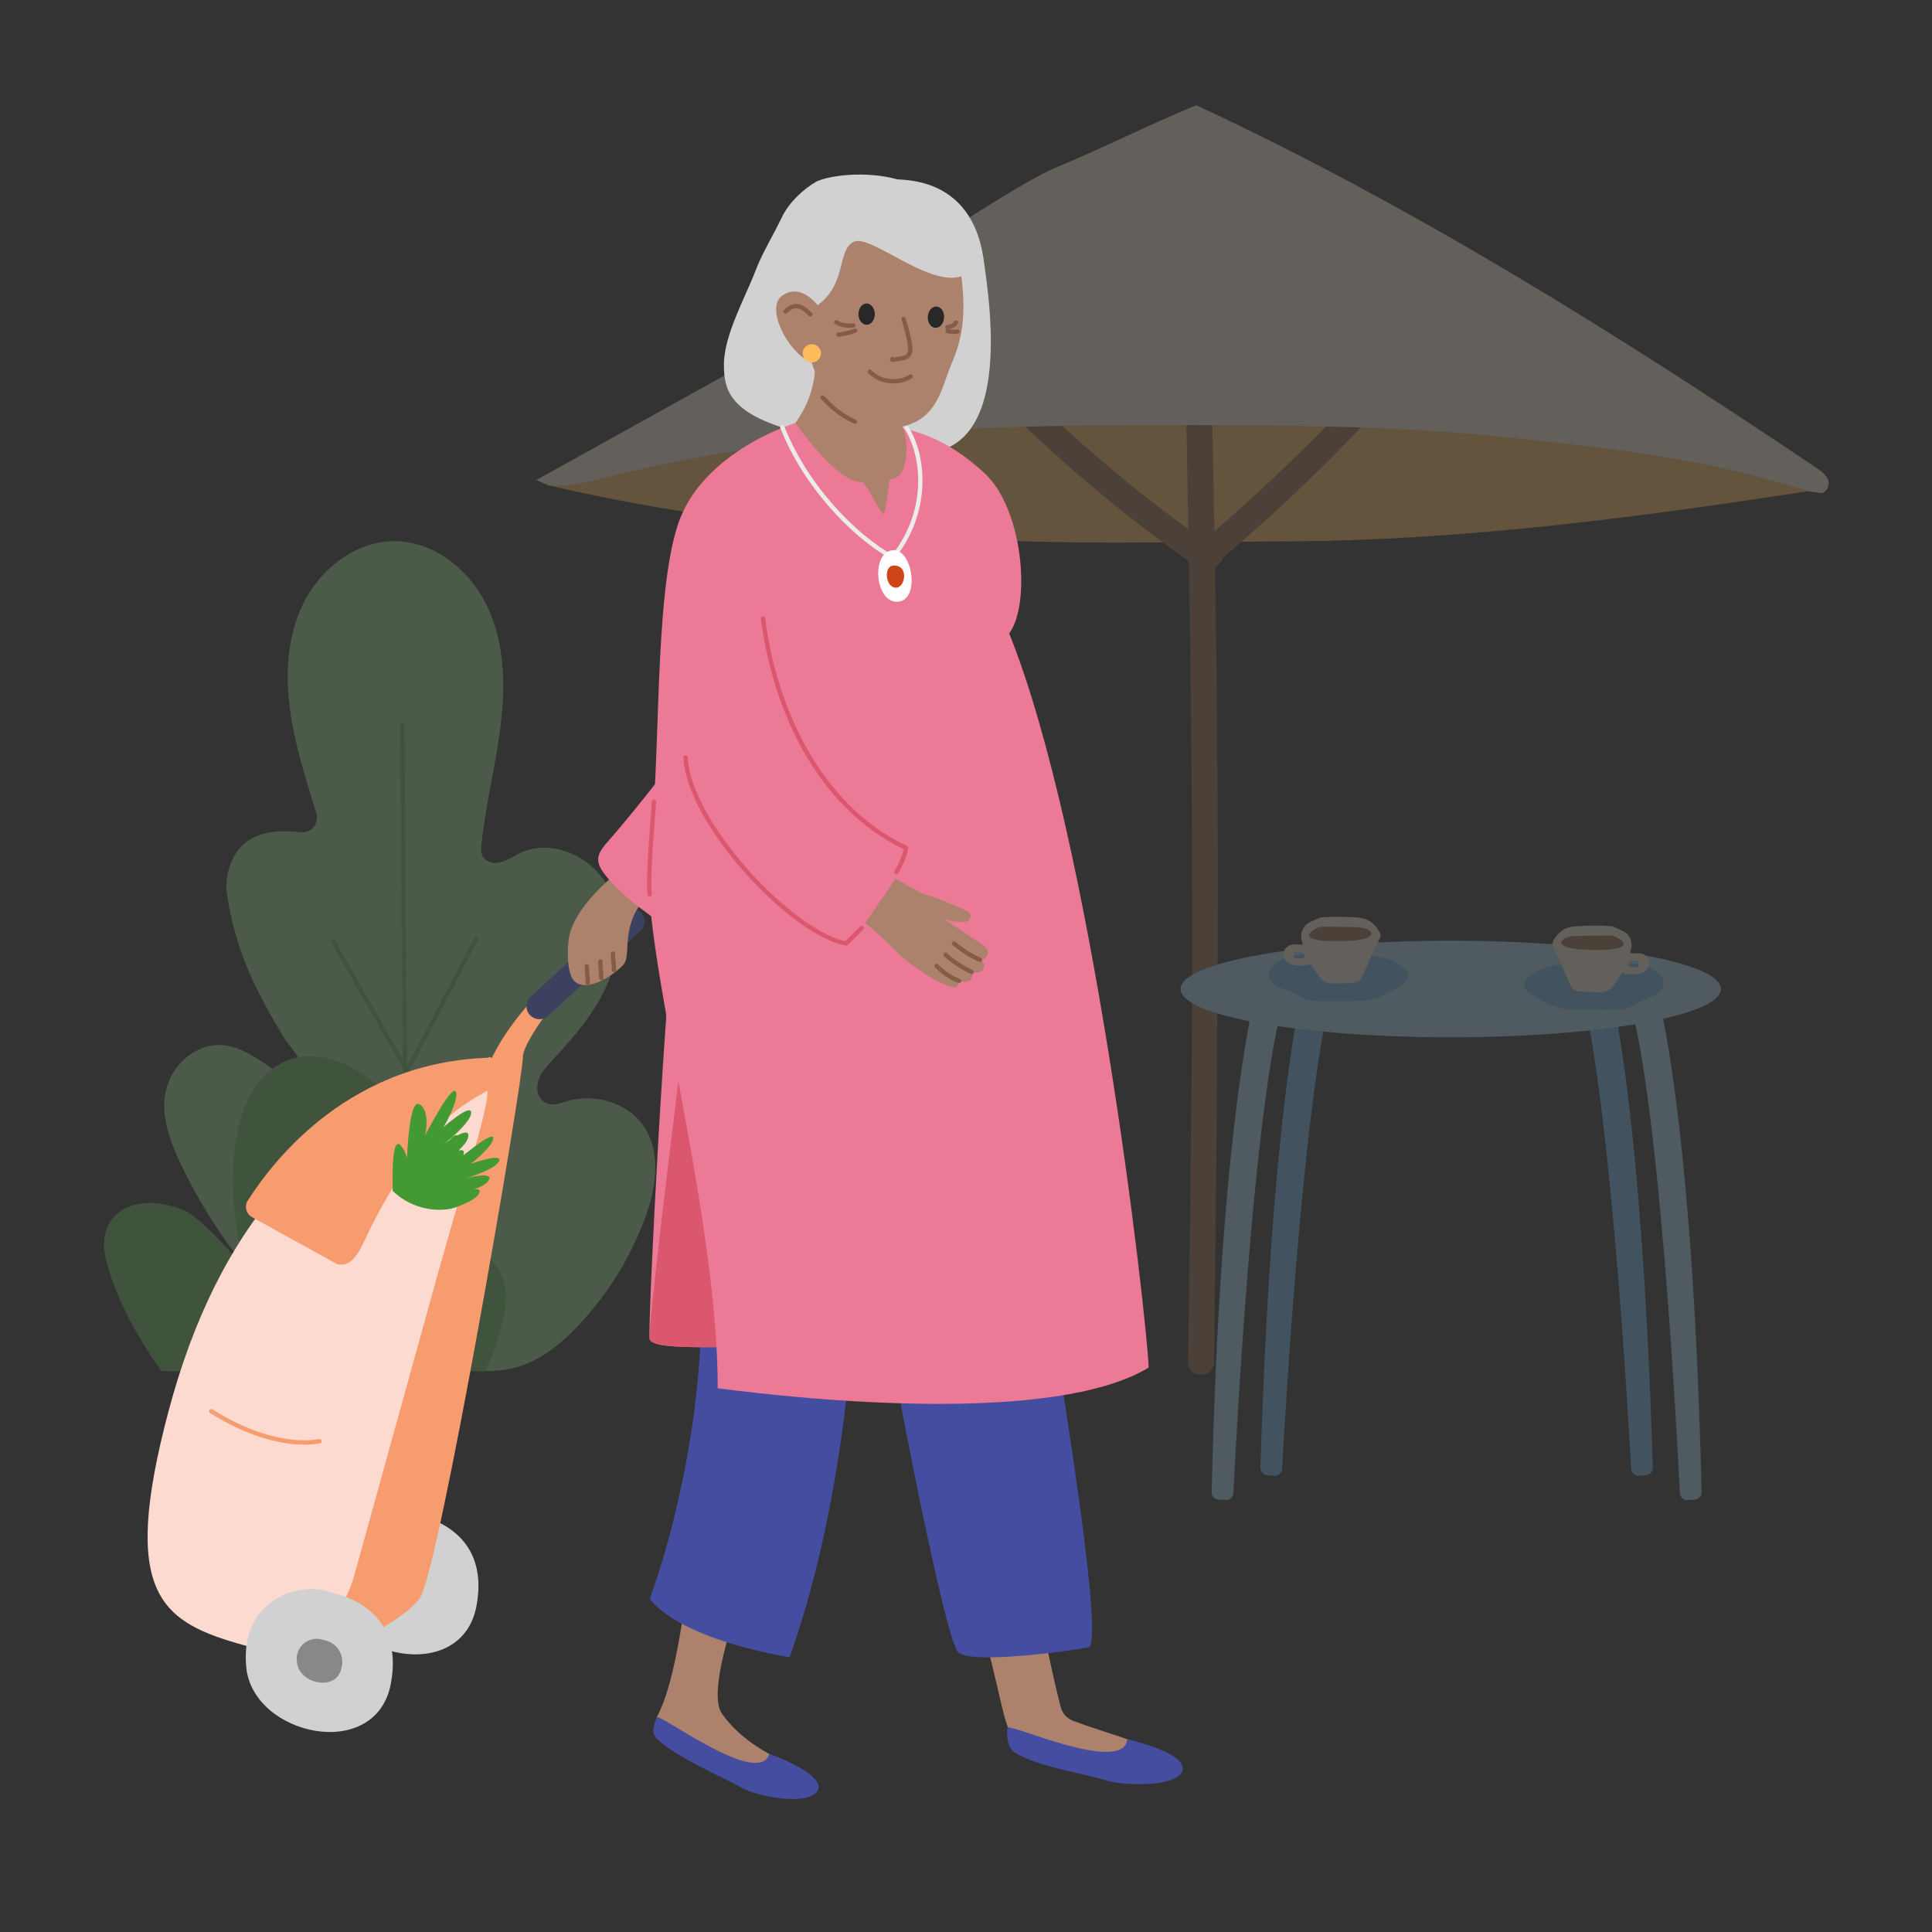 <?xml version="1.0" encoding="UTF-8"?>
<svg xmlns="http://www.w3.org/2000/svg" viewBox="0 0 448 448">
  <rect x="0" y="0" width="448" height="448" fill="#333333" stroke="none"/>
  <defs>
    <style>
      .cls-1, .cls-2, .cls-3, .cls-4, .cls-5, .cls-6, .cls-7, .cls-8 {
        fill: none;
      }

      .cls-9 {
        fill: #ffbb5c;
      }

      .cls-10 {
        fill: #ec7996;
      }

      .cls-11 {
        fill: #e24929;
      }

      .cls-12 {
        fill: #ac826c;
      }

      .cls-13 {
        fill: #f79c6e;
      }

      .cls-2 {
        stroke: #3b415e;
        stroke-width: 6px;
      }

      .cls-2, .cls-3, .cls-4, .cls-5, .cls-6, .cls-7, .cls-8 {
        stroke-linecap: round;
        stroke-linejoin: round;
      }

      .cls-14 {
        fill: #70b8eb;
      }

      .cls-15 {
        fill: #454da1;
      }

      .cls-16 {
        fill: #a6d9f2;
      }

      .cls-17 {
        fill: #66ba5e;
      }

      .cls-18 {
        fill: #fcdacf;
      }

      .cls-3 {
        stroke-width: 3px;
      }

      .cls-3, .cls-8 {
        stroke: #66ba5e;
      }

      .cls-19 {
        fill: #fff;
      }

      .cls-20 {
        fill: #282828;
      }

      .cls-21 {
        fill: #9cd590;
      }

      .cls-4 {
        stroke: #db576d;
      }

      .cls-5 {
        stroke: #ebebeb;
      }

      .cls-6 {
        stroke: #855c47;
      }

      .cls-22 {
        fill: #439933;
      }

      .cls-23 {
        fill: #db576d;
      }

      .cls-24 {
        fill: #cf4517;
      }

      .cls-7 {
        stroke: #f79c6e;
      }

      .cls-25 {
        opacity: .24;
      }

      .cls-26 {
        fill: #888;
      }

      .cls-27 {
        fill: #faeddb;
      }

      .cls-28 {
        fill: #996b4a;
      }

      .cls-29 {
        fill: #d1d1d1;
      }
    </style>
  </defs>
  <g id="Background">
    <g class="cls-25">
      <path id="Path_5764" data-name="Path 5764" class="cls-21" d="M70.12,249.29c-1.31,2.42-6.49-1.21-7.85-2.11-5.11-3.36-10.01-6.62-16.21-3.78-5.11,2.34-8.17,7.84-7.99,13.38.16,4.73,1.97,9.25,4.02,13.52,7.17,14.92,17.53,28.15,29.32,39.77,3.08,3.04,6.47,6.09,10.68,7.1,4.02.97,8.21-.06,12.33-.28,8.41-.45,17.01,2.42,25.13.22,5.72-1.55,10.52-5.47,14.59-9.78,6.7-7.1,11.91-15.47,15.34-24.6,2.61-6.96,3.99-15.26-.12-21.45-3.72-5.6-11.43-7.83-17.88-5.93-1.82.54-3.78,1.36-5.49.02-.99-.84-1.51-2.1-1.4-3.39.16-2.62,1.98-4.52,3.68-6.34,5.27-5.59,10.31-11.62,13.11-18.77s3.06-15.67-.97-22.2c-4.03-6.54-12.97-10.18-19.88-6.83-1.79.87-3.42,2.15-5.49,2.25-.64.03-1.29-.1-1.86-.4-1.77-.92-1.68-2.46-1.53-3.87.95-9.24,3.3-18.29,4.43-27.51,1.13-9.22.95-18.92-2.93-27.36-3.89-8.44-12.13-15.34-21.43-15.46-9.2-.12-17.59,6.46-21.55,14.76-3.96,8.3-4.09,17.97-2.51,27.03,1.27,7.25,3.56,14.27,5.69,21.32.54,1.82-.49,3.73-2.31,4.27-.45.13-.92.17-1.39.12-6.29-.75-12.69-.02-15.78,6.36-1.21,2.59-1.63,5.48-1.2,8.3,1.19,7.73,3.6,15.21,7.16,22.17,1.75,3.54,3.7,6.97,5.75,10.35,1.2,1.98,2.87,3.67,3.95,5.73.4.77,1.07,2.47.57,3.4Z"/>
      <g id="Group_4074" data-name="Group 4074">
        <line id="Line_380" data-name="Line 380" class="cls-8" x1="93.29" y1="168.11" x2="94.43" y2="314.7"/>
        <line id="Line_381" data-name="Line 381" class="cls-8" x1="110.43" y1="217.72" x2="94.35" y2="248.36"/>
        <line id="Line_382" data-name="Line 382" class="cls-8" x1="77.17" y1="218.18" x2="94.35" y2="248.36"/>
        <line id="Line_383" data-name="Line 383" class="cls-8" x1="111.16" y1="261.8" x2="94.95" y2="292.43"/>
        <line id="Line_384" data-name="Line 384" class="cls-3" x1="77.9" y1="262.25" x2="94.95" y2="292.43"/>
      </g>
      <g id="Group_4075" data-name="Group 4075">
        <path id="Path_5765" data-name="Path 5765" class="cls-17" d="M115.49,310.3c-.76,2.64-1.76,5.2-2.98,7.66H37.45c-4.44-6.12-10.56-16.2-12.93-26.16-2.46-10.35,6.75-16,18.4-11.04,3.03,1.29,11.09,9.67,14.11,13.97-2.87-10.16-4.9-25.55-.36-37.87,2.03-5.46,6.71-11.52,14.6-11.91,3.93-.18,7.7,1.16,10.82,2.89,8.59,4.74,13.49,12.32,15,20.01,1.51,7.69-.08,15.52-2.5,23.1,2.86-3.35,9.83-4.06,14.57-2.09,4.21,1.62,7.25,5.34,7.99,9.79.62,3.89-.51,7.82-1.67,11.65Z"/>
      </g>
    </g>
    <g class="cls-25">
      <g>
        <path class="cls-9" d="M127.06,112.51c44.3,10.41,93.66,13.67,139.16,13.29,11.55-.1,23.1-.19,34.65-.29,39.33-.33,79.51-5.6,118.38-11.62,0,0-85.82-30.1-132.15-30.97-46.33-.87-160.04,29.59-160.04,29.59Z"/>
        <path class="cls-28" d="M281.43,126.91c-16.74-11.67-32.33-24.82-46.71-39.31-2.72-2.74-6.97,1.5-4.24,4.24,14.73,14.85,30.77,28.28,47.92,40.25,3.17,2.21,6.18-2.99,3.03-5.18h0Z"/>
        <path class="cls-28" d="M279.38,125.8l-1.1.52c.97,1.67,1.95,3.34,2.92,5.01,14.59-12.18,28.29-25.34,41.07-39.41,2.59-2.85-1.64-7.11-4.24-4.24-12.77,14.08-26.48,27.23-41.07,39.41-2.44,2.04.22,5.65,2.92,5.01,1.11-.26,1.6-.46,2.53-1.12,3.12-2.22.13-7.42-3.03-5.18h0Z"/>
        <path class="cls-28" d="M274.48,65.28c1.18,61.22,2.44,122.4,1.85,183.64-.22,22.32-.52,44.65-.83,66.97-.05,3.86,5.95,3.86,6,0,.84-61.23,1.36-122.41.26-183.64-.4-22.32-.85-44.64-1.28-66.97-.07-3.86-6.07-3.87-6,0h0Z"/>
        <path class="cls-27" d="M277.63,24.5c50.2,23.41,97.55,53.05,143.52,83.95,1.16.78,2.4,1.67,2.8,3,.4,1.34-.63,3.12-2.01,2.86l-2.7-.41c-23.97-7.68-43.73-9.69-68.76-12.4-23.51-2.54-47.2-2.85-70.85-2.93-46.29-.16-93.1.59-138,11.87-4.79,1.2-9.67,2.54-14.59,2.07l-2.67-1.2c15.04-8.35,30.07-16.71,45.11-25.06,11.6-6.45,23.26-12.93,33.67-21.16,6.26-4.95,33.6-22.87,41.4-26.11,11.64-4.84,21.14-9.72,32.78-14.57l.29.08Z"/>
      </g>
      <g>
        <g>
          <path id="Path_3666" data-name="Path 3666" class="cls-14" d="M372,223.11s8.43,24.7,11.27,117.16c.03.95-.68,1.75-1.63,1.82l-1.51.12c-.96.09-1.8-.62-1.89-1.57h0s0-.03,0-.05c-.75-13.42-5.38-94.97-13.14-116.6l6.88-.86h.02Z"/>
          <path id="Path_3666-2" data-name="Path 3666" class="cls-14" d="M303.54,223.11s-8.43,24.7-11.27,117.16c-.03.95.68,1.75,1.63,1.82l1.51.12c.96.09,1.8-.62,1.89-1.57h0s0-.03,0-.05c.75-13.42,5.38-94.97,13.14-116.6l-6.88-.86h-.02Z"/>
          <ellipse id="Ellipse_13242" data-name="Ellipse 13242" class="cls-16" cx="336.4" cy="229.33" rx="62.66" ry="11.2"/>
          <path id="Path_3735" data-name="Path 3735" class="cls-16" d="M291.27,229.85c-1.7,6.72-8.47,38.03-10.3,116.15-.03.92.7,1.69,1.64,1.75l1.51.1c.96.08,1.8-.61,1.88-1.54h0s0-.03,0-.04c.62-12.63,4.73-91.48,11.92-115.16.27-.89-.26-1.82-1.19-2.08-.1-.03-.2-.05-.3-.06l-3.26-.37c-.87-.11-1.7.42-1.92,1.25Z"/>
          <path id="Path_3735-2" data-name="Path 3735" class="cls-16" d="M384.27,229.85c1.7,6.72,8.47,38.03,10.3,116.15.03.92-.7,1.69-1.64,1.75l-1.51.1c-.96.08-1.8-.61-1.88-1.54h0s0-.03,0-.04c-.62-12.63-4.73-91.48-11.92-115.16-.27-.89.26-1.82,1.19-2.08.1-.03.2-.05.3-.06l3.26-.37c.87-.11,1.7.42,1.92,1.25Z"/>
        </g>
        <g>
          <path class="cls-14" d="M315.81,221.68c3.21-.35,6.53.49,9.19,2.32.81.56,1.63,1.34,1.61,2.32-.02,1.14-1.12,1.93-2.11,2.51-2.26,1.33-4.59,2.67-7.17,3.1-1.14.19-2.3.19-3.45.19-2.28,0-4.57.01-6.85.02-1.45,0-2.93,0-4.3-.47-1.2-.41-2.26-1.16-3.42-1.69-1.1-.5-2.29-.79-3.31-1.43s-1.87-1.76-1.72-2.95c.11-.87.73-1.59,1.41-2.14,3.02-2.43,7.29-2.31,11.16-2.07"/>
          <g>
            <g>
              <path class="cls-1" d="M300.95,220.67c.1,0,.2,0,.32,0,.34,0,.72-.02.94.15.06.05.11.11.17.21.12.2.19.38.19.56,0,.19-.07.37-.2.47-.16.13-.41.15-.67.15l-.64.02c-.27,0-.55.01-.77-.1-.32-.18-.45-.65-.27-.99.23-.43.73-.46.93-.45Z"/>
              <path class="cls-27" d="M298.3,222.96c.69.69,1.72.85,2.53.91.26.02.5.03.74.03.89,0,1.66-.13,2.34-.38.48.79,1.01,1.54,1.59,2.37.41.57.87,1.22,1.52,1.62.74.46,1.63.55,2.45.55.27,0,.53,0,.78-.02l2.64-.1c.89-.03,1.81-.12,2.45-.7.35-.32.56-.74.76-1.18.42-.91.8-1.85,1.18-2.76.43-1.03.85-2.06,1.32-3.07.16-.33.31-.67.49-1,.1-.18.19-.36.29-.54.06-.11.25-.34.25-.46.19-.36.41-.71.47-1.11.08-.53-.2-1.03-.47-1.46-.25-.4-.53-.77-.85-1.11-.58-.62-1.3-1.13-2.1-1.42-.8-.29-1.62-.36-2.53-.42-2.35-.14-4.72-.15-7.05-.04-.36.01-.72.04-1.07.14-.31.09-.59.24-.86.38-.1.05-.19.1-.29.15-.18.09-.36.16-.55.24-.32.13-.65.27-.96.46-1.39.85-2.03,2.77-1.43,4.28.03.25.07.5.11.73l-1.18-.04c-.56-.02-1.19-.04-1.76.17-.71.27-1.28.93-1.43,1.67-.16.74.08,1.57.62,2.11ZM300.01,221.12c.23-.43.73-.46.93-.45.1,0,.2,0,.32,0,.34,0,.72-.02.94.15.06.05.11.11.17.21.12.2.19.38.19.56,0,.19-.07.37-.2.47-.16.13-.41.15-.67.15l-.64.02c-.27,0-.55.01-.77-.1-.32-.18-.45-.65-.27-.99Z"/>
            </g>
            <path class="cls-28" d="M316.29,217.71c-2.42.56-4.96.54-7.4.52-.94,0-2.01-.02-3.03-.23-.08-.02-.17-.03-.28-.05-.37-.07-.75-.11-1.11-.22-.2-.07-.42-.15-.59-.29-1.19-.96,1.35-2.23,1.94-2.38.56-.15,1.15-.19,1.73-.19.34,0,.68.01,1.02.03.33.01.66.03.98.03.82,0,1.64.01,2.46.02.54,0,1.09.01,1.63.02h.04c1.27.01,2.7.03,3.82.76.26.17.42.34.5.52.06.14.05.28-.02.43-.23.47-1.04.91-1.7,1.06Z"/>
          </g>
        </g>
        <g>
          <path class="cls-14" d="M364.26,223.72c-3.21-.35-6.53.49-9.19,2.32-.81.56-1.63,1.34-1.61,2.32.02,1.14,1.12,1.93,2.11,2.51,2.26,1.33,4.59,2.67,7.17,3.1,1.14.19,2.3.19,3.45.19,2.28,0,4.57.01,6.85.02,1.45,0,2.93,0,4.3-.47,1.2-.41,2.26-1.16,3.42-1.69,1.1-.5,2.29-.79,3.31-1.43,1.02-.64,1.87-1.76,1.72-2.95-.11-.87-.73-1.59-1.41-2.14-3.02-2.43-7.29-2.31-11.16-2.07"/>
          <g>
            <g>
              <path class="cls-1" d="M379.11,222.71c-.1,0-.2,0-.32,0-.34,0-.72-.02-.94.15-.06.05-.11.11-.17.21-.12.2-.19.38-.19.56,0,.19.07.37.2.47.16.13.41.15.67.15l.64.02c.27,0,.55.01.77-.1.32-.18.45-.65.27-.99-.23-.43-.73-.46-.93-.45Z"/>
              <path class="cls-27" d="M382.39,222.89c-.16-.74-.72-1.4-1.43-1.67-.57-.22-1.2-.19-1.76-.17l-1.18.04c.04-.23.08-.48.11-.73.6-1.51-.04-3.44-1.43-4.28-.31-.19-.64-.32-.96-.46-.18-.08-.37-.15-.55-.24-.1-.05-.2-.1-.29-.15-.27-.14-.55-.29-.86-.38-.35-.11-.71-.13-1.07-.14-2.33-.11-4.7-.1-7.05.04-.91.06-1.74.13-2.53.42-.8.29-1.52.8-2.1,1.42-.32.34-.6.71-.85,1.11-.27.43-.55.93-.47,1.46.06.41.28.76.47,1.11,0,.12.19.35.25.46.1.18.19.36.29.54.18.33.33.66.49,1,.47,1.01.9,2.04,1.32,3.07.38.91.76,1.85,1.18,2.76.2.44.41.86.76,1.18.64.59,1.56.67,2.45.7l2.64.1c.25,0,.51.02.78.02.82,0,1.71-.09,2.45-.55.65-.4,1.11-1.05,1.52-1.62.58-.83,1.11-1.58,1.59-2.37.68.25,1.45.38,2.34.38.24,0,.49,0,.74-.03.81-.06,1.83-.21,2.53-.91.54-.54.78-1.37.62-2.11ZM379.78,224.16c-.22.12-.5.11-.77.1l-.64-.02c-.26,0-.5-.02-.67-.15-.13-.1-.2-.28-.2-.47,0-.17.07-.36.19-.56.06-.09.11-.16.17-.21.22-.17.6-.16.94-.15.11,0,.22,0,.32,0,.2,0,.71.02.93.45.18.34.06.82-.27.99Z"/>
            </g>
            <path class="cls-28" d="M363.77,219.75c2.42.56,4.96.54,7.4.52.94,0,2.01-.02,3.03-.23.08-.02.17-.03.28-.05.37-.07.75-.11,1.11-.22.2-.07.42-.15.59-.29,1.19-.96-1.35-2.23-1.94-2.38-.56-.15-1.15-.19-1.73-.19-.34,0-.68.01-1.02.03-.33.01-.66.03-.98.03-.82,0-1.64.01-2.46.02-.54,0-1.09.01-1.63.02h-.04c-1.27.01-2.7.03-3.82.76-.26.17-.42.34-.5.52-.06.14-.05.28.02.43.23.47,1.04.91,1.7,1.06Z"/>
          </g>
        </g>
      </g>
    </g>
  </g>
  <g id="Colours">
    <g id="Path_6448" data-name="Path 6448">
      <path class="cls-29" d="M188.68,84.27c2.32-5.09-.89-8.51.48-13.86,7.58-5.11,4.87-13.1,8.93-15.11,4.06-2,19.56,12.52,26.45,7.16,1.62-10.75-8.33-15.92-9.61-17.17-6.32-6.16-20.51-5.4-25.49-3.26-3.12,1.78-6.48,4.87-8.17,8.41-1.98,4.15-4.53,8.22-6.13,12.46-2.09,5.54-7.16,14.59-7.27,21.33-.11,6.75,1.61,12.56,20.49,16.76,14.25,3.17.32-16.74.32-16.74Z"/>
    </g>
    <g id="Path_6440" data-name="Path 6440">
      <path class="cls-29" d="M198.59,90.12c0-.06,7.67-.07,7.68-.13.13-.81.9-1.35,1.71-1.22,1.36-8.06,6.35-36.05-1.22-36.45-4.4-.67-4.47-6.19-1.23-7.71-3.01-.04-6,.47-8.83,1.5-1.96.76,9.34-3.75,11.3-4.51,12.43.34,18.59,7.79,20.1,18.65,1.51,10.86,7.79,50.42-20.25,44.19-28.04-6.23-9.25-14.32-9.25-14.32Z"/>
    </g>
    <path class="cls-12" d="M180.09,102.49c-1.74,1.32-3.66,2.4-5.67,3.27-3.41,1.48-4.27,5.96-1.64,8.59,1.6,1.61,3.36,3.07,5.19,4.41,1.79,1.31,3.66,2.52,5.63,3.55,5.16,2.68,11,4.03,16.81,3.89,6.76-.16,19.78,2.46,30.6,1.23-1.17-10.05-8.14-15.04-11.59-17.49-1.75-1.24-3.43-2.57-4.97-4.07-3.38-3.27-6.1-7.43-6.83-12.08-.06-.37-.12-.77-.41-1-.22-.17-.51-.21-.78-.24-3.18-.33-6.37-.64-9.56-.91-2.18-.19-7.87-11.92-7.77-9.68.37,8.39-2.86,13.3-3.76,14.77-1.36,2.24-3.18,4.18-5.26,5.76Z"/>
    <path class="cls-12" d="M201.37,46c11.34-.75,19.39,4.71,21.04,14.54,2.27,13.46.25,19.02-2,24.42-2.24,5.4-3.22,13.24-13.08,14.25-8.23.84-16.16-3.41-19.51-16.7-.85-3.35-2.11-9.11-2.36-13.8-.95-18.23,7.58-22.16,15.91-22.71Z"/>
    <path class="cls-20" d="M199.06,72.72c.05-1.36.94-2.41,1.98-2.34,1.05.07,1.86,1.23,1.81,2.59-.05,1.36-.94,2.41-1.98,2.34-1.05-.07-1.85-1.23-1.81-2.59Z"/>
    <path class="cls-20" d="M215.15,73.31c.13-1.36,1.08-2.35,2.12-2.22,1.04.13,1.78,1.34,1.64,2.7-.13,1.36-1.08,2.35-2.12,2.22-1.04-.13-1.78-1.34-1.64-2.7Z"/>
    <path class="cls-6" d="M209.53,73.99c.61,1.87,1.09,3.78,1.44,5.72.18,1,.26,2.21-.52,2.87-.41.35-.96.45-1.49.54-.6.11-1.19.21-1.79.32-.11.02-.25.02-.29-.08s.18-.16.15-.06"/>
    <path class="cls-6" d="M201.71,86.19c2.38,2.47,6.56,2.95,9.44,1.1"/>
    <g id="Path_6448-2" data-name="Path 6448">
      <path class="cls-29" d="M175.03,63.66c1.6-4.24,4.15-8.3,6.13-12.46,1.69-3.54,5.05-6.63,8.17-8.41,4.98-2.14,19.17-2.9,25.49,3.26,1.28,1.25,11.23,6.42,9.61,17.17-6.89,5.36-22.39-9.17-26.45-7.16-4.06,2-1.35,10-8.93,15.11-2.33.79-16.94-2.67-14.03-7.5Z"/>
    </g>
    <path class="cls-12" d="M190.27,71.7s-4.1-6.55-8.95-3.1c-4.85,3.46,4.48,18.67,10.59,15.45,0,0-.64-5.07-1.64-12.35Z"/>
    <path class="cls-6" d="M182.18,72.22c.56-.54,1.2-1.05,1.96-1.19,1.44-.26,2.73.84,3.77,1.86"/>
    <path class="cls-6" d="M190.72,92.16c2.49,2.54,3.67,3.71,7.52,5.65"/>
    <circle class="cls-9" cx="188.25" cy="81.93" r="2.12"/>
    <path class="cls-6" d="M193.9,74.71s1.49,1.08,3.97.76"/>
    <path class="cls-6" d="M194.45,77.58s1.57-.05,3.85-.91"/>
    <path class="cls-6" d="M221.69,74.8s-.58.97-2,1.08"/>
    <path class="cls-6" d="M222.03,76.88s-.87.19-2.31-.1"/>
    <path id="Path_9062" data-name="Path 9062" class="cls-29" d="M97.03,351.44s16.92,2.68,13.45,20.99c-3.47,18.31-31.84,12.05-33.51-3.66-1.67-15.72,12.45-20.64,20.05-17.33Z"/>
    <path id="Path_9063" data-name="Path 9063" class="cls-13" d="M142.45,215.56s-26.46,17.23-30.74,36.43c-4.29,19.2-38.26,133.09-38.26,133.09,0,0,19.42-8.11,23.9-14.51,4.48-6.4,23.9-119.77,23.9-125.44s21.2-29.57,21.2-29.57Z"/>
    <path id="Path_9064" data-name="Path 9064" class="cls-18" d="M82.11,365.44s-5.38,21.6-25.03,16.2c-19.65-5.4-29.4-11.48-18-54.41,11.41-42.93,34.96-70.68,74.61-82.09.89,9.17-8.61,37.41-8.61,37.41l-22.97,82.89Z"/>
    <line id="Line_573" data-name="Line 573" class="cls-2" x1="146.48" y1="213.69" x2="125.08" y2="233.33"/>
    <path id="Path_9065" data-name="Path 9065" class="cls-13" d="M57.46,278.39c5.6-8.77,23.74-33.22,58.33-33.16-1.19,2.25-1.84,4.75-1.9,7.3,0,0-16.11,6.95-28.79,33.97-1.57,3.35-3.53,7.75-7.04,6.56l-19.62-10.82c-1.32-.73-1.8-2.39-1.07-3.71.03-.05.06-.1.09-.15Z"/>
    <path id="Path_9066" data-name="Path 9066" class="cls-7" d="M74.08,334.18s-9.99,2.55-25.1-6.95"/>
    <path id="Path_9067" data-name="Path 9067" class="cls-29" d="M77.18,369.44s16.92,2.68,13.45,20.99c-3.47,18.31-31.84,12.05-33.51-3.66-1.67-15.72,12.45-20.64,20.05-17.33Z"/>
    <path id="Path_9068" data-name="Path 9068" class="cls-26" d="M75.05,380.3c2.8.45,4.7,3.07,4.26,5.87-.03.2-.07.39-.13.58-1.06,5.62-9.78,3.7-10.28-1.13-.53-2.51,1.08-4.98,3.6-5.51.85-.18,1.74-.11,2.56.19Z"/>
    <path id="Path_9069" data-name="Path 9069" class="cls-18" d="M113.07,252.94s-8.6,4.22-12.63,9.88c-4.03,5.67,7.85,9.56,7.85,9.56,0,0,4.83-15.26,4.77-19.45Z"/>
    <path id="Path_3746-2" data-name="Path 3746-2" class="cls-22" d="M92.2,283.57s-3.73-3.67.18-10.38c3.91-6.71,1.52,6.03,1.52,6.03,0,0,4.13-12.09,5.39-9.18.67,1.9.34,4-.87,5.6,0,0,6.01-14.36,7.78-12.18,1.78,2.18-1.31,6.58-1.31,6.58,0,0,9.34-8.08,9.47-6.19.13,1.89-5.19,6.04-5.19,6.04,0,0,7.45-2.67,6.56-.65-.89,2.02-7.91,4.04-7.91,4.04,0,0,6.71-1.83,5.52.35-1.19,2.17-6.31,2.72-6.31,2.72,0,0,5.47-1.71,3.94.6-1.53,2.3-9.69,4.36-9.69,4.36l-9.06,2.27Z"/>
    <path id="Path_3747-2" data-name="Path 3747-2" class="cls-22" d="M91.17,282.2s-2.03,1.67-1.66-1.2c.4-3.06,1.62-3.92,1.62-3.92,0,0-.71-13.95,1.74-11.53,1.45,1.65,1.98,3.93,1.4,6.05,0,0,.27-17.04,2.96-15.55,2.69,1.49,1.34,7.23,1.34,7.23,0,0,6.21-12.01,7.11-10.15.9,1.86-2.83,8.24-2.83,8.24,0,0,6.49-5.74,6.41-3.33-.08,2.41-6.41,7.32-6.41,7.32,0,0,6.08-4.59,5.74-1.89s-5.33,5.33-5.33,5.33c0,0,4.88-3.96,4.25-1-.64,2.97-8.08,8.37-8.08,8.37l-8.26,6.01Z"/>
    <path id="Path_9070" data-name="Path 9070" class="cls-18" d="M90.82,275.91c3.93,3.98,9.7,5.54,15.1,4.08l-3.58,12.46-17.24-5.94,5.71-10.6Z"/>
    <path id="Path_9071" data-name="Path 9071" class="cls-12" d="M159.76,191.03s-26.33,14.12-27.91,26.95c-.49,3.98-.03,8.32,1.37,9.57,3.1,2.79,9.54-1.8,11.35-3.86,2.63-2.98-3.33-14.23,14.92-21.64,8.93-3.62.27-11.03.27-11.03Z"/>
    <path id="Path_9072" data-name="Path 9072" class="cls-10" d="M185.02,138.14s-31.32,42.73-44.79,57.83c-1.56,2-2.19,3.51-.55,6,3.87,5.85,14.62,12.75,14.62,12.75,0,0,3.08,4.62,8.37-.3s17.06-21.19,27.04-48.52l-4.69-27.76Z"/>
    <path id="Path_9076" data-name="Path 9076" class="cls-12" d="M189.36,414.39c-.08,1.12-1.05,1.97-2.17,1.89-.11,0-.22-.02-.33-.05-3.23-.53-5.26-2.85-9.19-2.34s-7.04-3.08-11.58-5.1c-4.54-2.02-15.78-6.91-13.59-11.02,7.15-13.43,9.74-59.99,11.33-80.67l28.87,2.63s-32.24,67.8-25.3,77.62c8,11.31,22.42,12.46,21.95,17.03Z"/>
    <path id="Path_9077" data-name="Path 9077" class="cls-12" d="M273.3,410.35c0,1.13-.91,2.04-2.03,2.04-.11,0-.22,0-.33-.03-3.26-.3-6.22-.97-10.1-.19s-6.48-4.06-11.15-5.76c-4.67-1.7-11.56-.7-14.83-4-3.27-3.3-2.44-16.14-19.9-66.61l19.25-.39s7.36,44.05,11.78,60.51c.38,1.41,1.4,2.54,2.76,3.07,8.66,3.34,24.66,7.14,24.55,11.34Z"/>
    <path id="Path_9078" data-name="Path 9078" class="cls-15" d="M159.15,266.57c-6.01-27.82,1-45.03,3.53-54.52,2.21-8.37,9.9-29.99,15.92-35.25.52-.52,1.17-.89,1.88-1.07.15-.04.3-.07.46-.08,2.29.05,4.58.26,6.85.63.51.06,1.04.15,1.58.21,1.54.24,3.15.51,4.88.8l1.57.27c2.04.35,4.11.75,6.09,1.12.53.09,1.07.18,1.57.27,1.94.38,3.79.75,5.37,1.04.56.13,1.1.22,1.6.31,2.44.49,4.01.83,4.01.83.59.06,1.18.18,1.75.35.62.22,1.22.49,1.8.81,2.29,1.28,5,3.95,5.91,9.59,1.83,11.18,34.25,184.72,28.67,190.03-.36.34-27.95,4.43-30.51,1.11-3.67-4.76-20-89.02-23.21-118.58,0,0,3.19,66.51-15.77,119.87-27.7-4.97-32.43-13.67-32.43-13.67,0,0,19.95-51.16,8.52-104.08Z"/>
    <path id="Path_9079" data-name="Path 9079" class="cls-15" d="M261.41,403.31s13.73,3.05,12.8,7.13-13.83,3.74-18.08,2.3c-3.69-1.26-15.87-3.1-20.87-6.4-1.75-1.15-1.9-4.12-1.63-5.68.22-1.27,26.86,10.99,27.79,2.65Z"/>
    <g id="Group_7517" data-name="Group 7517">
      <path id="Path_9081" data-name="Path 9081" class="cls-11" d="M182.58,125.35c-.34-.04-.6-.31-.63-.65l-.46-6.41c-.04-.39.24-.74.62-.78.39-.04.74.24.78.62,0,.02,0,.04,0,.06l.46,6.41c.02.38-.27.72-.65.75-.04,0-.09,0-.13,0Z"/>
    </g>
    <g id="Group_7518" data-name="Group 7518">
      <path id="Path_9082" data-name="Path 9082" class="cls-11" d="M184.49,160.72c-.19-.02-.36-.12-.48-.27-1.64-2.12-2.72-4.61-3.14-7.26-.06-.38.2-.75.59-.81s.75.2.81.59c.39,2.41,1.37,4.69,2.87,6.62.24.31.18.75-.13.99-.14.11-.33.16-.51.14h0Z"/>
    </g>
    <path id="Path_9084" data-name="Path 9084" class="cls-15" d="M178.41,406.7s12.96,4.57,11.25,8.39c-1.71,3.82-13.96,1.61-17.86-.64-3.46-2-15.7-7.22-19.69-11.5-1.26-1.35-.33-3.32.19-4.7.46-1.21,23.57,16.44,26.1,8.45Z"/>
    <path class="cls-10" d="M176.78,312.52c-8.27-.59-25.67.89-26.15-2.07-.47-2.96,3.62-83.67,6.37-101.55s23.18-14.9,28.27,10.52c5.09,25.42-8.18,89.85-8.49,93.1Z"/>
    <path class="cls-23" d="M176.78,312.52c-8.27-.59-25.67.89-26.15-2.07-.47-2.96,8.56-76.46,11.31-94.34s18.24-22.11,23.32,3.31c5.09,25.42-8.18,89.85-8.49,93.1Z"/>
    <path id="Path_9083" data-name="Path 9083" class="cls-10" d="M184.45,98.08s-21.91,6.54-27.4,23.99c-5.49,17.45-3.73,54.61-6.41,75.61s15.79,82.31,15.79,124.24c20.82,2.72,77.89,8.51,99.94-4.8-.73-14.45-13.15-122.49-32.35-170.23,5.11-6.94,3.23-29.02-5.82-37.27-9.04-8.25-15.63-9.4-18.78-10.31,1.45,3.99,1.14,11.84-3.1,11.82-.45,1.9-.44,5.72-1.46,8.19-1.93-2.33-2.46-4.73-4.83-7.56-5.89.5-15.58-13.68-15.58-13.68Z"/>
    <g>
      <path class="cls-12" d="M200.67,214.06c8.63,7.02,5.77,6.75,15.96,13.1,1.15.71,2.43,1.06,3.67,1.57,1.32.54,1.79.2,2.08-1.29,1.9.82,3.43-.22,3.08-1.92,1.08-.06,1.85.34,2.6-.99.56-.99-.24-1.55-.58-2.15.81.32,1.85-.87,1.64-1.71s-1-1.4-1.72-1.88c-2.86-1.9-5.71-3.8-8.57-5.7,1.6.56,3.32.78,5.01.66,1.32-.09,1.69-1.86.5-2.43-3.48-1.68-7.08-3.09-10.77-4.23l-5.88-3.37-7.03,10.34Z"/>
      <path class="cls-6" d="M227.24,222.57c-2.06-.89-4.32-2.33-6.02-3.79"/>
      <path class="cls-6" d="M225.29,225.39c-.35-.23-3.56-1.63-6.01-4.01"/>
      <path class="cls-6" d="M222.39,227.45c-2.03-.71-3.68-1.98-5.23-3.47"/>
    </g>
    <path class="cls-4" d="M151.66,185.91c-.48,6.6-1.39,16.33-1.03,21.44"/>
    <path class="cls-4" d="M158.97,175.66c.79,15.37,24.68,40.78,37.24,43.12,1.48-1.47,3.6-3.59,3.6-3.59"/>
    <path class="cls-4" d="M176.93,143.43c2.56,20.15,12.5,43.39,33.18,53.2-.25,1.88-1.6,4.66-2.28,5.58"/>
    <path class="cls-5" d="M181.43,99.11c5.23,13.25,16.2,24.99,25.8,30.31"/>
    <path class="cls-5" d="M210.25,99.3c3.95,6.23,5.22,18.44-2.3,28.76"/>
    <g>
      <path class="cls-19" d="M207.14,127.57c4.44-.27,6.34,11.59,1.05,11.97-5.29.38-6.36-11.65-1.05-11.97Z"/>
      <path class="cls-24" d="M207.08,131.16c3.7-.34,2.96,5.18.61,5.11-2.36-.07-2.83-4.91-.61-5.11Z"/>
    </g>
    <path class="cls-6" d="M136.32,227.91c-.04-1.74-.23-2.2-.23-3.83"/>
    <path class="cls-6" d="M139.44,226.77c-.04-1.74-.23-2.2-.23-3.83"/>
    <path class="cls-6" d="M142.37,224.95c-.04-1.74-.23-2.2-.23-3.83"/>
  </g>
</svg>